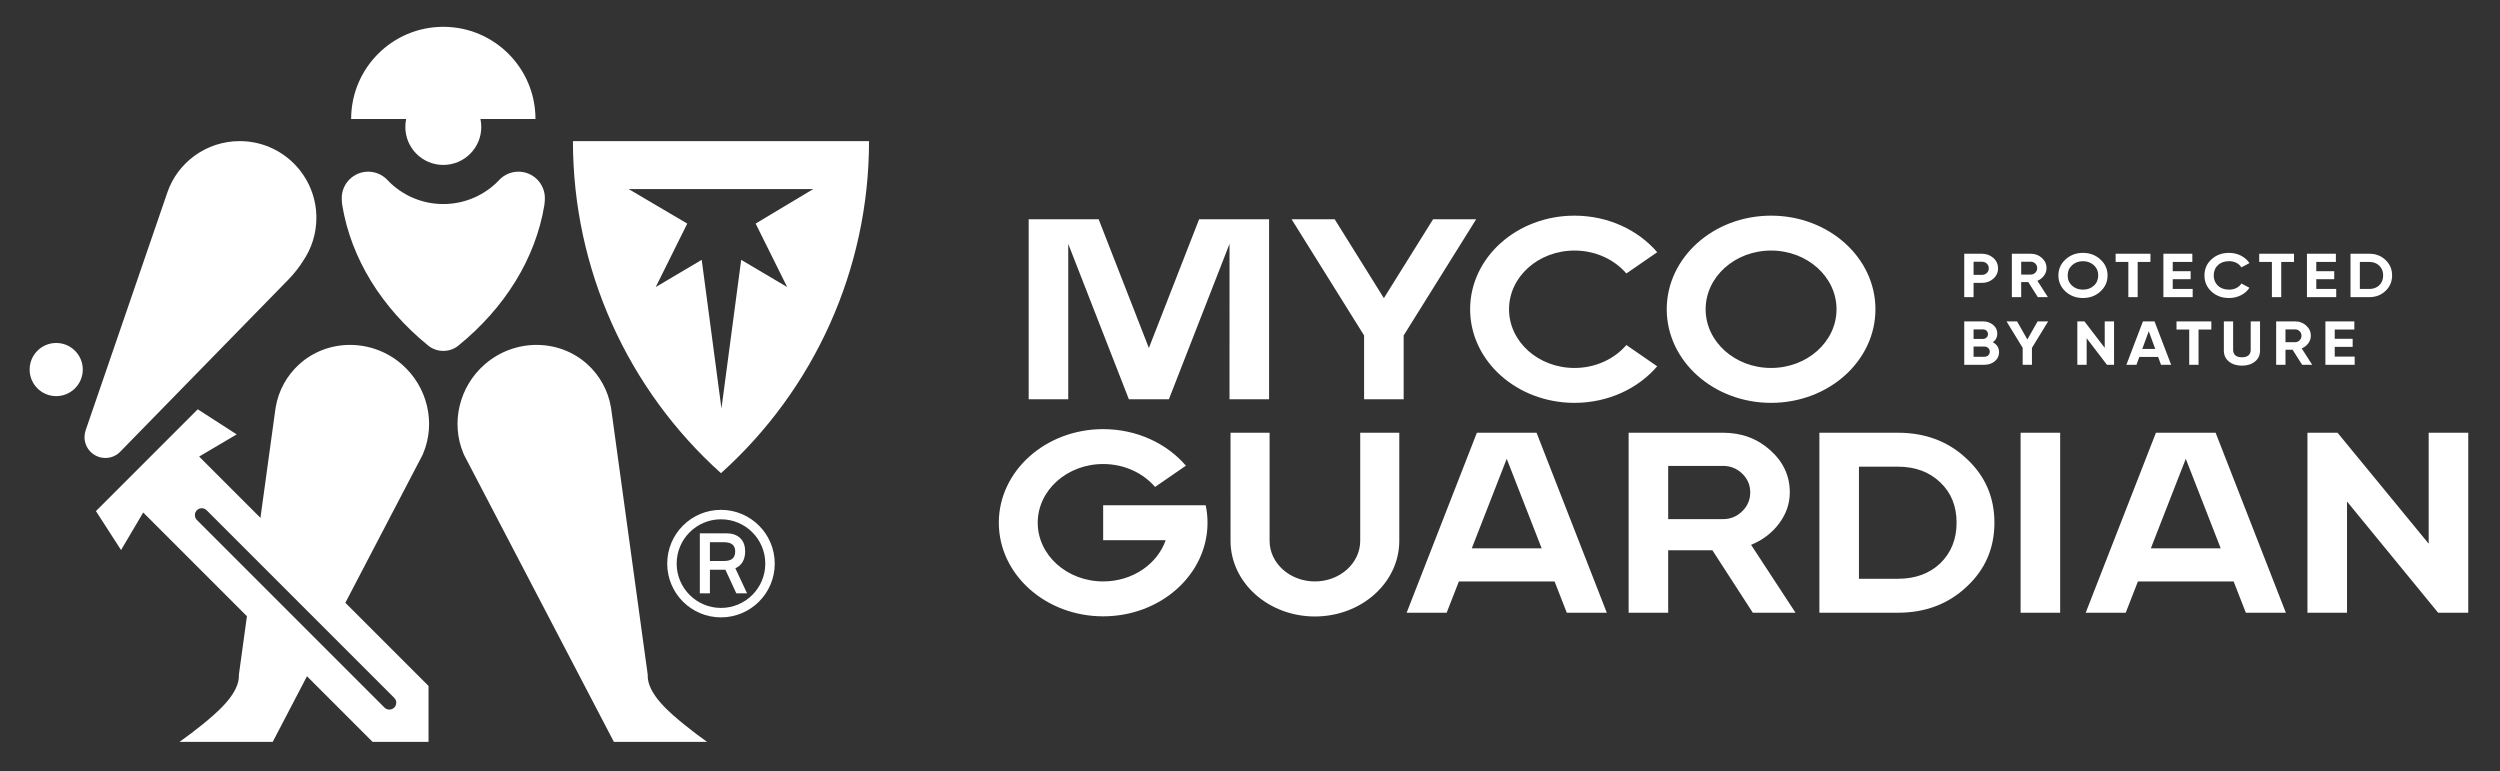 <?xml version="1.0" encoding="UTF-8"?> <!-- Generator: Adobe Illustrator 17.0.1, SVG Export Plug-In . SVG Version: 6.00 Build 0) --> <svg xmlns="http://www.w3.org/2000/svg" xmlns:xlink="http://www.w3.org/1999/xlink" version="1.1" id="Layer_1" x="0px" y="0px" width="444px" height="137px" viewBox="0 0 444 137" xml:space="preserve"><rect x="0" y="0" width="444" height="137" fill="#333333" stroke="none"/> <g> <path fill-rule="evenodd" clip-rule="evenodd" fill="#ffffff" d="M348.849,45.064h3.134c0.8,0,1.48,0.25,2.041,0.749 c0.552,0.499,0.829,1.112,0.829,1.839c0,0.727-0.276,1.34-0.829,1.839c-0.56,0.499-1.241,0.749-2.041,0.749h-1.477v2.533h-1.657 V45.064L348.849,45.064z M296.012,54.924c0,9.181,8.297,16.623,18.533,16.623s18.533-7.442,18.533-16.623 c0-9.181-8.298-16.623-18.533-16.623S296.012,45.744,296.012,54.924L296.012,54.924z M326.168,54.924 c0,5.758-5.204,10.426-11.624,10.426c-6.42,0-11.624-4.668-11.624-10.426c0-5.758,5.204-10.426,11.624-10.426 C320.964,44.498,326.168,49.166,326.168,54.924L326.168,54.924z M207.024,95.935h-11.102v-6.197h11.102h5.384h1.725 c0.211,1.004,0.323,2.04,0.323,3.099c0,9.181-8.298,16.623-18.533,16.623c-10.235,0-18.533-7.442-18.533-16.623 s8.298-16.623,18.533-16.623c5.984,0,11.305,2.544,14.693,6.492l-5.478,3.777c-2.125-2.476-5.462-4.072-9.216-4.072 c-6.42,0-11.624,4.668-11.624,10.426s5.204,10.426,11.624,10.426C201.139,103.263,205.553,100.18,207.024,95.935L207.024,95.935z M261.391,97.379h12.406l-6.203-15.896L261.391,97.379L261.391,97.379z M276.096,103.271h-17.004l-2.166,5.55h-7.107l12.474-31.967 h3.493h3.613h3.493l12.474,31.967h-7.106L276.096,103.271L276.096,103.271z M381.991,97.379h12.406l-6.203-15.896L381.991,97.379 L381.991,97.379z M396.696,103.271h-17.004l-2.166,5.55h-7.106l12.474-31.967h3.493h3.614h3.493l12.474,31.967h-7.107 L396.696,103.271L396.696,103.271z M241.575,96.045V76.853h6.939v19.192c0,7.423-6.709,13.441-14.986,13.441 c-8.276,0-14.986-6.018-14.986-13.441V76.853h6.938v19.192c0,3.986,3.603,7.218,8.047,7.218 C237.972,103.263,241.575,100.031,241.575,96.045L241.575,96.045z M358.858,108.821V76.853h7.026v31.967H358.858L358.858,108.821z M431.334,96.558V76.853h7.027v31.967h-5.346l-16.185-19.75v19.75h-7.027V76.853h5.346L431.334,96.558L431.334,96.558z M323.124,76.853h13.927c4.888,0,8.961,1.537,12.22,4.612c3.292,3.044,4.938,6.835,4.938,11.371s-1.646,8.327-4.938,11.371 c-3.259,3.075-7.332,4.612-12.22,4.612h-13.927V76.853L323.124,76.853z M330.15,102.792h6.901c3.089,0,5.601-0.913,7.536-2.74 c1.935-1.888,2.902-4.293,2.902-7.216c0-2.953-0.967-5.343-2.902-7.17c-1.935-1.857-4.447-2.786-7.536-2.786h-6.901V102.792 L330.15,102.792z M318.886,108.821H311.3l-7.179-11.097h-7.851v11.097h-7.026V76.853h16.762c3.292,0,6.094,1.036,8.401,3.105 c2.307,2.07,3.462,4.567,3.462,7.49c0,1.979-0.628,3.813-1.884,5.503c-1.256,1.69-2.919,2.961-4.99,3.813L318.886,108.821 L318.886,108.821z M306.004,82.744h-9.735v9.453h9.735c1.324,0,2.461-0.464,3.411-1.393c0.951-0.929,1.426-2.047,1.426-3.357 c0-1.309-0.476-2.421-1.426-3.334C308.466,83.201,307.325,82.744,306.004,82.744L306.004,82.744z M204.041,61.802l8.921-22.861h5.4 h1.706h5.32v31.967h-7.026V50.221v-6.907l-10.768,27.595h-7.106L189.72,43.313v6.907v20.687h-7.026V38.94h5.32h1.706h5.4 L204.041,61.802L204.041,61.802z M242.263,70.908V59.577L229.387,38.94h7.653l8.737,14.011l8.737-14.011h7.653l-12.877,20.637 v11.331H242.263L242.263,70.908z M279.627,38.301c-10.235,0-18.533,7.442-18.533,16.623c0,9.181,8.298,16.623,18.533,16.623 c5.984,0,11.305-2.544,14.693-6.493l-5.478-3.777c-2.125,2.476-5.462,4.072-9.216,4.072c-6.42,0-11.624-4.668-11.624-10.426 c0-5.758,5.204-10.426,11.624-10.426c3.753,0,7.09,1.596,9.216,4.072l5.478-3.777C290.932,40.846,285.611,38.301,279.627,38.301 L279.627,38.301z M350.506,48.82h1.477c0.352,0,0.644-0.112,0.876-0.336c0.232-0.224,0.348-0.501,0.348-0.832 c0-0.338-0.116-0.617-0.348-0.837c-0.232-0.22-0.524-0.331-0.876-0.331h-1.477V48.82L350.506,48.82z M363.707,52.774h-1.789 l-1.693-2.676h-1.261v2.676h-1.657v-7.709h3.362c0.776,0,1.437,0.25,1.981,0.749c0.544,0.499,0.816,1.101,0.816,1.806 c0,0.477-0.148,0.919-0.444,1.327c-0.296,0.408-0.688,0.714-1.177,0.92L363.707,52.774L363.707,52.774z M360.669,46.485h-1.705 v2.28h1.705c0.312,0,0.581-0.112,0.804-0.336c0.224-0.224,0.336-0.494,0.336-0.81c0-0.316-0.112-0.584-0.336-0.804 C361.249,46.595,360.981,46.485,360.669,46.485L360.669,46.485z M373.03,51.771c-0.849,0.771-1.881,1.156-3.098,1.156 c-1.217,0-2.249-0.385-3.098-1.156c-0.84-0.785-1.261-1.736-1.261-2.853c0-1.123,0.421-2.07,1.261-2.841 c0.849-0.778,1.881-1.167,3.098-1.167c1.217,0,2.249,0.389,3.098,1.167c0.848,0.771,1.272,1.718,1.272,2.841 C374.302,50.042,373.878,50.993,373.03,51.771L373.03,51.771z M367.999,50.736c0.512,0.47,1.157,0.705,1.933,0.705 c0.776,0,1.421-0.235,1.933-0.705c0.52-0.477,0.78-1.083,0.78-1.817c0-0.734-0.26-1.34-0.78-1.817 c-0.52-0.477-1.164-0.716-1.933-0.716c-0.768,0-1.413,0.239-1.933,0.716c-0.52,0.477-0.78,1.083-0.78,1.817 C367.218,49.653,367.478,50.259,367.999,50.736L367.999,50.736z M375.736,45.064h6.184v1.454h-2.269v6.256h-1.657v-6.256h-2.257 V45.064L375.736,45.064z M385.876,49.591v1.729h3.542v1.454h-5.199v-7.709h5.139v1.454h-3.482v1.641h3.182v1.431H385.876 L385.876,49.591z M395.883,52.928c-1.257,0-2.301-0.385-3.134-1.156c-0.825-0.764-1.237-1.714-1.237-2.853 c0-1.146,0.412-2.096,1.237-2.853c0.833-0.771,1.877-1.156,3.134-1.156c0.76,0,1.463,0.163,2.107,0.49 c0.644,0.327,1.147,0.769,1.507,1.327l-1.429,0.76c-0.208-0.345-0.504-0.615-0.888-0.81c-0.384-0.195-0.817-0.292-1.297-0.292 c-0.817,0-1.477,0.235-1.981,0.705c-0.496,0.477-0.744,1.087-0.744,1.828c0,0.734,0.248,1.34,0.744,1.817 c0.504,0.47,1.164,0.705,1.981,0.705c0.48,0,0.915-0.098,1.303-0.292c0.388-0.194,0.683-0.461,0.883-0.799l1.429,0.76 c-0.36,0.558-0.863,1-1.507,1.327C397.346,52.764,396.644,52.928,395.883,52.928L395.883,52.928z M401.232,45.064h6.184v1.454 h-2.269v6.256h-1.657v-6.256h-2.257V45.064L401.232,45.064z M411.371,49.591v1.729h3.542v1.454h-5.199v-7.709h5.139v1.454h-3.482 v1.641h3.182v1.431H411.371L411.371,49.591z M417.452,45.064h3.338c1.153,0,2.113,0.371,2.881,1.112 c0.777,0.734,1.165,1.648,1.165,2.742c0,1.094-0.388,2.008-1.165,2.743c-0.768,0.742-1.729,1.112-2.881,1.112h-3.338V45.064 L417.452,45.064z M419.109,51.32h1.681c0.728,0,1.321-0.22,1.777-0.661c0.456-0.455,0.684-1.035,0.684-1.74 c0-0.712-0.228-1.288-0.684-1.729c-0.456-0.448-1.049-0.672-1.777-0.672h-1.681V51.32L419.109,51.32z M353.928,60.787 c0.737,0.389,1.105,0.976,1.105,1.762c0,0.653-0.252,1.189-0.756,1.608c-0.505,0.419-1.125,0.628-1.861,0.628h-3.566v-7.709h3.314 c0.712,0,1.317,0.206,1.813,0.617c0.496,0.411,0.744,0.929,0.744,1.553C354.72,59.884,354.456,60.397,353.928,60.787 L353.928,60.787z M352.163,58.496h-1.657v1.696h1.657c0.256,0,0.47-0.081,0.642-0.242c0.172-0.161,0.258-0.363,0.258-0.606 c0-0.242-0.084-0.444-0.252-0.605C352.643,58.577,352.427,58.496,352.163,58.496L352.163,58.496z M350.506,63.364h1.91 c0.28,0,0.512-0.086,0.696-0.259c0.185-0.173,0.276-0.391,0.276-0.655c0-0.257-0.092-0.472-0.276-0.644 c-0.184-0.172-0.416-0.259-0.696-0.259h-1.91V63.364L350.506,63.364z M361.882,57.075h1.873l-2.882,4.703v3.007h-1.645v-3.007 l-2.87-4.703h1.873l1.825,3.216L361.882,57.075L361.882,57.075z M373.798,61.778v-4.703h1.657v7.709h-1.261l-3.602-4.714v4.714 h-1.657v-7.709h1.261L373.798,61.778L373.798,61.778z M385.594,64.785h-1.801l-0.504-1.388h-3.35l-0.504,1.388h-1.789l2.941-7.709 h2.053L385.594,64.785L385.594,64.785z M381.62,58.826l-1.153,3.15h2.305L381.62,58.826L381.62,58.826z M386.548,57.075h6.183 v1.454h-2.269v6.256h-1.657v-6.256h-2.257V57.075L386.548,57.075z M398.164,64.939c-0.937,0-1.705-0.242-2.305-0.727 c-0.6-0.485-0.901-1.134-0.901-1.949v-5.187h1.645v5.066c0,0.411,0.13,0.732,0.39,0.964c0.26,0.231,0.65,0.347,1.171,0.347 c0.52,0,0.91-0.116,1.171-0.347c0.26-0.231,0.39-0.552,0.39-0.964v-5.066h1.657v5.187c0,0.815-0.3,1.465-0.901,1.949 C399.881,64.696,399.109,64.939,398.164,64.939L398.164,64.939z M410.645,64.785h-1.789l-1.693-2.676h-1.261v2.676h-1.657v-7.709 h3.362c0.777,0,1.437,0.249,1.982,0.749c0.544,0.499,0.816,1.101,0.816,1.806c0,0.477-0.148,0.92-0.444,1.327 c-0.296,0.408-0.688,0.714-1.176,0.92L410.645,64.785L410.645,64.785z M407.607,58.496h-1.705v2.28h1.705 c0.312,0,0.581-0.112,0.805-0.336c0.224-0.224,0.336-0.494,0.336-0.81c0-0.316-0.112-0.584-0.336-0.804 C408.187,58.606,407.919,58.496,407.607,58.496L407.607,58.496z M414.648,61.602v1.729h3.542v1.454h-5.199v-7.709h5.139v1.454 h-3.482v1.641h3.182v1.432H414.648z"></path> <path fill-rule="evenodd" clip-rule="evenodd" fill="#ffffff" d="M101.753,25.061c0,22.738,9.714,44.081,26.293,58.976 c16.58-14.895,26.293-36.238,26.293-58.976H134.47H101.753L101.753,25.061z M109.028,131.757l-26.59-50.922 c-0.064-0.122-0.111-0.251-0.164-0.378c-2.22-5.357-0.752-11.756,3.814-15.743c5.273-4.605,13.173-4.611,18.236-0.014 c2.174,1.974,3.687,4.66,4.189,7.698c0.025,0.152,0.046,0.306,0.068,0.459l6.454,46.962c-0.179,3.454,4.17,6.971,6.582,8.94 c1.283,1.047,2.614,2.032,3.961,2.997H109.028L109.028,131.757z M85.325,21.131c0.098,0.457,0.15,0.931,0.15,1.417 c0,3.724-3.019,6.743-6.744,6.743c-3.725,0-6.744-3.019-6.744-6.743c0-0.486,0.052-0.96,0.15-1.417h-9.774 c0-9.04,7.328-16.368,16.368-16.368s16.368,7.328,16.368,16.368H85.325L85.325,21.131z M96.674,36.46 c0.059-0.354,0.096-0.915,0.096-1.274c0-2.593-2.102-4.696-4.696-4.696c-1.324,0-2.52,0.548-3.374,1.43 c-0.272,0.281-0.431,0.457-0.728,0.728c-2.435,2.229-5.679,3.59-9.241,3.59h0c-3.562,0-6.806-1.361-9.242-3.59 c-0.297-0.272-0.456-0.448-0.728-0.728c-0.854-0.881-2.05-1.43-3.374-1.43c-2.593,0-4.696,2.103-4.696,4.696 c0,0.359,0.037,0.92,0.096,1.274c1.569,9.44,6.962,18.171,15.279,24.929c0.761,0.619,1.713,0.928,2.664,0.928h0 c0.951,0,1.903-0.309,2.664-0.928C89.711,54.632,95.104,45.9,96.674,36.46L96.674,36.46z M21.479,80.093 c-0.076,0.085-0.156,0.167-0.239,0.245l-0.004,0.005l0,0c-0.661,0.616-1.548,0.993-2.523,0.993c-2.045,0-3.704-1.659-3.704-3.704 c0-0.421,0.071-0.826,0.2-1.203l14.518-42.26c1.826-5.315,6.91-9.106,12.849-9.106c7.519,0,13.614,6.095,13.614,13.614 c0,2.826-0.861,5.452-2.336,7.628c-0.7,1.131-1.58,2.263-2.67,3.382l0.001,0L21.479,80.093L21.479,80.093z M48.434,131.757h-16.55 c1.346-0.965,2.677-1.95,3.961-2.997c2.412-1.97,6.761-5.487,6.582-8.94l1.427-10.381l-18.42-18.42l-3.936,6.667L17.04,90.77 l4.073-4.073l4.967-4.967l4.967-4.967l4.073-4.073l6.915,4.458l-6.667,3.936l10.886,10.886l2.627-19.114 c0.022-0.154,0.043-0.307,0.068-0.459c0.502-3.039,2.015-5.724,4.189-7.698c5.063-4.597,12.963-4.59,18.236,0.014 c4.565,3.987,6.034,10.386,3.813,15.743c-0.052,0.126-0.1,0.256-0.164,0.378l-13.689,26.216l14.772,14.772v9.934l0,0l0,0v0l0,0l0,0 h0l-9.934,0l-11.654-11.654L48.434,131.757L48.434,131.757z M34.968,92.35l33.316,33.316c0.478,0.478,1.252,0.478,1.73,0 c0.478-0.478,0.478-1.253,0-1.73L36.699,90.619c-0.478-0.478-1.252-0.478-1.73,0C34.491,91.097,34.491,91.872,34.968,92.35 L34.968,92.35z M14.702,65.632c0,2.607-2.113,4.72-4.72,4.72c-2.607,0-4.72-2.113-4.72-4.72c0-2.607,2.113-4.72,4.72-4.72 C12.588,60.912,14.702,63.025,14.702,65.632L14.702,65.632z M132.339,97.951c0-0.886-0.21-1.739-0.868-2.369 c-0.655-0.656-1.583-0.865-2.486-0.865h-4.696v10.663h1.792v-4.195h2.749l1.942,4.195h1.908l-2.083-4.455 C131.822,100.396,132.339,99.26,132.339,97.951L132.339,97.951z M128.53,96.293c0.591,0,1.316,0.095,1.717,0.582 c0.249,0.302,0.324,0.692,0.324,1.076c0,1.273-0.816,1.681-1.993,1.681h-2.497v-3.338H128.53L128.53,96.293z M128.046,90.549 c-5.273,0-9.548,4.275-9.548,9.549c0,5.274,4.275,9.548,9.548,9.548c5.274,0,9.548-4.275,9.548-9.548 C137.594,94.824,133.32,90.549,128.046,90.549L128.046,90.549z M128.046,92.228c-4.347,0-7.87,3.523-7.87,7.87 c0,4.347,3.523,7.87,7.87,7.87c4.347,0,7.87-3.523,7.87-7.87C135.916,95.751,132.393,92.228,128.046,92.228L128.046,92.228z M128.131,33.583h16.297l-10.226,6.125l5.603,11.274l-8.168-4.836l-3.506,26.4l-3.507-26.4l-8.168,4.836l5.603-11.274 l-10.396-6.125H128.131z"></path> </g> </svg> 